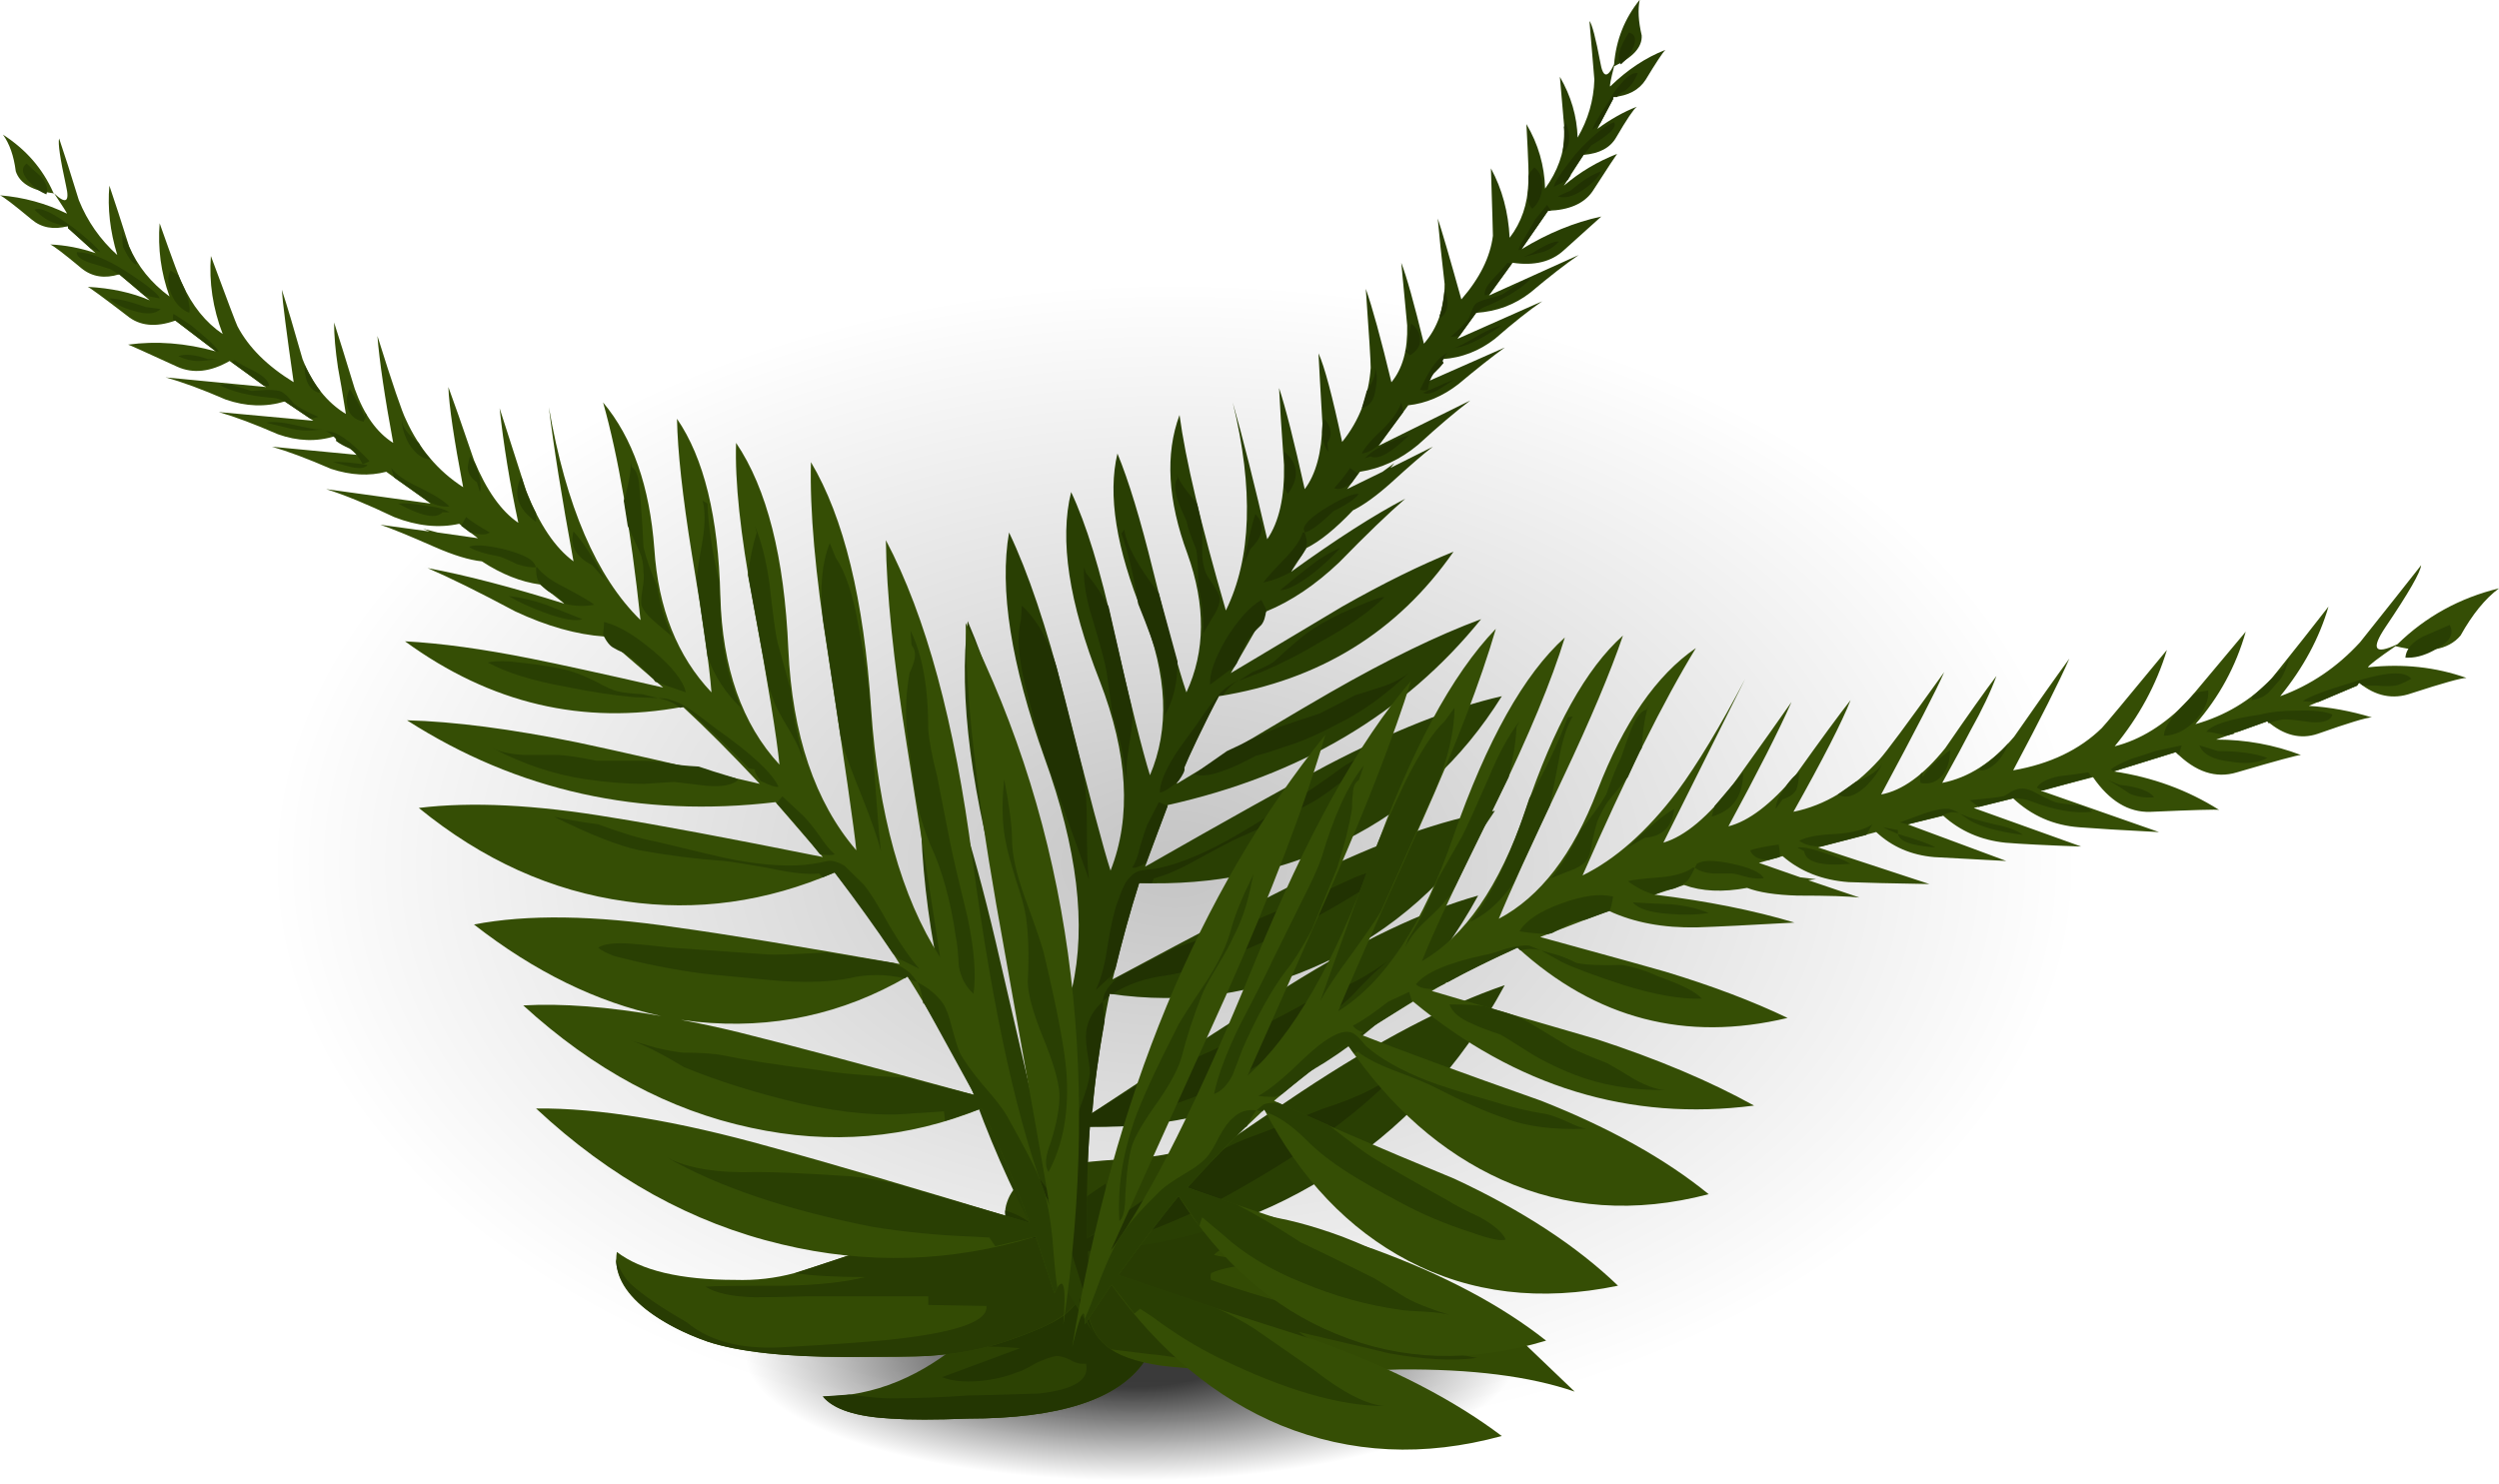 <?xml version="1.0" encoding="UTF-8"?><svg xmlns="http://www.w3.org/2000/svg" xmlns:xlink="http://www.w3.org/1999/xlink" height="75.3" preserveAspectRatio="xMidYMid meet" version="1.0" viewBox="-0.0 -0.0 126.8 75.3" width="126.8" zoomAndPan="magnify"><radialGradient cx="59.6" cy="43.875" gradientTransform="matrix(1 0 0 -.644 0 72.126)" gradientUnits="userSpaceOnUse" id="a" r="45.901" xlink:actuate="onLoad" xlink:show="other" xlink:type="simple" xmlns:xlink="http://www.w3.org/1999/xlink"><stop offset="0" stop-opacity=".231"/><stop offset="1" stop-opacity="0"/></radialGradient><path clip-rule="evenodd" d="m105.35 43.9c0 9.3-4.767 16.699-14.3 22.199-8.567 4.967-19.05 7.451-31.45 7.451s-22.883-2.483-31.45-7.45c-9.533-5.5-14.3-12.9-14.3-22.2 0-9.367 4.767-16.784 14.3-22.25 8.567-4.967 19.05-7.45 31.45-7.45s22.883 2.483 31.45 7.45c9.53 5.467 14.3 12.883 14.3 22.25z" fill="url(#a)" fill-rule="evenodd"/><radialGradient cx="706.12" cy="828.35" gradientTransform="matrix(1 0 0 -.324 -648.7 337.18)" gradientUnits="userSpaceOnUse" id="b" r="19.602" xlink:actuate="onLoad" xlink:show="other" xlink:type="simple" xmlns:xlink="http://www.w3.org/1999/xlink"><stop offset=".251" stop-opacity=".765"/><stop offset="1" stop-opacity="0"/></radialGradient><path clip-rule="evenodd" d="m77.05 68.921c0 1.761-1.917 3.26-5.75 4.498-3.833 1.239-8.467 1.857-13.9 1.857s-10.05-0.618-13.85-1.857c-3.833-1.238-5.75-2.737-5.75-4.498 0-1.76 1.917-3.259 5.75-4.497 3.8-1.238 8.417-1.858 13.85-1.858 5.434 0 10.067 0.62 13.9 1.858s5.75 2.737 5.75 4.497z" fill="url(#b)" fill-rule="evenodd"/><g id="change1_1"><path clip-rule="evenodd" d="m58.8 62.321c-0.434 0.294-0.667 0.636-0.7 1.027-0.033 0.293 0.084 0.7 0.351 1.223 0.3 0.586 0.466 0.993 0.5 1.222 0.166 1.173-0.134 2.281-0.9 3.324-1.333 1.923-4.316 2.884-8.95 2.884-1.633 0.065-2.934 0.065-3.899 0-1.767-0.097-2.917-0.473-3.45-1.124 2.6 0 5.05-1.011 7.35-3.031 0.367-0.293 0.884-0.88 1.55-1.76 0.567-0.749 1.134-1.287 1.7-1.613 0.967-0.554 2.05-0.88 3.25-0.978l-3-0.294c-1.333-0.521-1.833-1.254-1.5-2.199 0.3-0.881 1.084-1.467 2.351-1.76 0.6-0.164 1.899-0.31 3.899-0.44 1.601-0.098 2.851-0.375 3.75-0.831 0.101 0.521 0.033 1.124-0.2 1.809-0.199 0.62-0.483 1.157-0.85 1.614-0.169 0.227-0.585 0.537-1.252 0.927z" fill="#2C4203" fill-rule="evenodd"/></g><g id="change2_1"><path clip-rule="evenodd" d="m56.1 60.072c0.066 0.424 0.017 1.061-0.149 1.907-0.167 0.88-0.217 1.548-0.15 2.004 0.134 0.782 0.533 1.287 1.2 1.516 0.399 0.163 1.05 0.277 1.95 0.343 0.1 1.238-0.2 2.33-0.9 3.275-1.333 1.923-4.316 2.884-8.95 2.884-1.633 0.065-2.934 0.065-3.899 0-1.767-0.097-2.917-0.473-3.45-1.124l1.35-0.098c0.934 0.131 1.601 0.195 2 0.195 1.334 0 2.667-0.049 4-0.146 0.4 0 1.601-0.033 3.601-0.098 1.8-0.195 2.6-0.701 2.399-1.516-0.267 0.033-0.533-0.033-0.8-0.195-0.267-0.131-0.5-0.196-0.7-0.196-0.233 0.033-0.566 0.147-1 0.342-0.5 0.295-0.833 0.457-1 0.489-0.566 0.229-1.2 0.375-1.899 0.44-0.801 0.064-1.434 0-1.9-0.196 0.866-0.325 2.184-0.814 3.95-1.466-0.967-0.098-2.05-0.114-3.25-0.049l0.6-0.538c0.367-0.293 0.884-0.88 1.55-1.76 0.567-0.749 1.134-1.287 1.7-1.613 0.967-0.554 2.05-0.88 3.25-0.978l-3-0.294c-1.066-0.391-1.6-0.978-1.6-1.76 0.633 0.163 1.3 0.57 2 1.223 0.166-0.099 0.316-0.229 0.45-0.392 0.166-0.229 0.316-0.406 0.449-0.537 0.464-0.456 1.198-1.009 2.198-1.662z" fill="#233602" fill-rule="evenodd"/></g><g id="change3_1"><path clip-rule="evenodd" d="m56.7 62.175c0.533-0.358 0.983-0.57 1.35-0.636 0.7-0.13 1.684-0.162 2.95-0.098 0.133 0 1.116 0.082 2.95 0.245 1.166 0.13 2.55 0.488 4.149 1.075 0.767 0.293 2.084 0.864 3.95 1.711 1.4 0.619 2.816 1.531 4.25 2.737 0.366 0.326 1.566 1.467 3.6 3.422-2.267-0.781-5.233-1.156-8.899-1.124-4.101 0.13-7.134 0.146-9.101 0.049-1.5-0.097-2.5-0.179-3-0.244-1.3-0.195-2.233-0.537-2.8-1.026-0.533-0.456-0.85-1.093-0.95-1.907-0.025-0.129-0.043-0.601-0.05-1.418-0.095 0.723-0.494 1.341-1.2 1.858-0.566 0.391-1.533 0.814-2.899 1.271-1.167 0.391-2.483 0.636-3.95 0.732-0.634 0.033-2 0.049-4.1 0.049-3.134 0-5.483-0.261-7.051-0.781-1.267-0.457-2.3-0.994-3.1-1.614-1.167-0.912-1.667-1.89-1.5-2.934 1.233 0.945 3.233 1.418 6 1.418 1.033 0.033 2.033-0.081 3-0.342 0.333-0.098 1.283-0.407 2.85-0.929 2.733-0.913 5.767-1.206 9.101-0.88 0.434 0.065 0.967 0.163 1.6 0.294 0.533 0.097 1.033 0.049 1.5-0.147 0.266-0.097 0.716-0.357 1.35-0.781z" fill="#334B04" fill-rule="evenodd"/></g><g id="change4_1"><path clip-rule="evenodd" d="m55.35 62.957c0.267-0.098 0.717-0.358 1.351-0.782 0.533-0.358 0.983-0.57 1.35-0.636 0.7-0.13 1.684-0.162 2.95-0.098 0.133 0 1.116 0.082 2.95 0.245l0.699 0.097c0.034 0.359-0.399 0.701-1.3 1.027-1.033 0.391-1.616 0.685-1.75 0.88 0.2 0.065 0.517 0.113 0.95 0.147 0.366 0.064 0.667 0.178 0.9 0.342-0.934 0.097-1.601 0.244-2 0.439-0.034 0.13-0.034 0.245 0 0.342 1.533 0.555 3.583 1.157 6.149 1.81 0.467 0.13 1.684 0.521 3.65 1.173 1.533 0.489 2.767 0.815 3.7 0.978-1.233 0.163-2.733 0.082-4.5-0.244-0.101-0.032-1.617-0.391-4.551-1.075 0.434 0.325 1.051 0.668 1.851 1.026 1.066 0.456 1.733 0.75 2 0.88l-6.4 0.098c-2.467-0.521-4.133-0.814-5-0.879l-2-0.245-0.25-0.195c-0.733-0.62-1.066-1.695-1-3.227-0.133 0.782-0.649 1.434-1.55 1.956-0.467 0.293-1.316 0.65-2.55 1.075-1.167 0.391-2.483 0.636-3.95 0.732-0.634 0.033-2 0.049-4.1 0.049-3.134 0-5.483-0.261-7.051-0.781-1.133-0.392-2.116-0.897-2.949-1.516-1.101-0.848-1.667-1.744-1.7-2.689 0.2 0.587 0.467 1.027 0.8 1.32 0.566 0.521 1.5 1.157 2.8 1.906 1.134 0.945 2.717 1.369 4.75 1.271 2.967-0.163 4.967-0.31 6-0.44 3.066-0.358 4.55-0.912 4.45-1.661l-2.95-0.05v-0.439h-6.149c-1.134 0.032-2.017 0.049-2.65 0.049-1.167-0.032-2-0.212-2.5-0.538 0.267-0.033 1.616-0.049 4.05-0.049 1.667-0.033 3.017-0.179 4.05-0.439-1.5 0-2.683-0.066-3.55-0.196l2.8-0.929c2.733-0.913 5.767-1.206 9.101-0.88 0.434 0.065 0.967 0.163 1.6 0.294 0.532 0.096 1.032 0.048 1.499-0.148z" fill="#283C03" fill-rule="evenodd"/></g><g id="change5_1"><path clip-rule="evenodd" d="m79.149 3.9c0.567 0.978 0.867 2.005 0.9 3.081 0.533-0.913 0.816-1.891 0.85-2.934-0.1-1.238-0.183-2.232-0.25-2.982 0.134 0.163 0.317 0.863 0.551 2.102 0.133 0.783 0.366 0.815 0.699 0.099 0.101-1.239 0.535-2.331 1.301-3.277-0.101 0.489-0.067 1.093 0.1 1.81 0.033 0.586-0.434 1.108-1.4 1.564-0.166 0.652-0.233 0.994-0.199 1.026 0.866-0.847 1.8-1.466 2.8-1.857-0.134 0.13-0.467 0.635-1 1.515-0.334 0.521-0.884 0.814-1.65 0.88v0.098l-0.8 1.515c0.667-0.489 1.333-0.863 2-1.124-0.167 0.13-0.517 0.651-1.05 1.564-0.3 0.521-0.851 0.814-1.65 0.88l-1 1.564c0.8-0.685 1.7-1.222 2.7-1.614-0.034 0.035-0.451 0.67-1.251 1.908-0.434 0.62-1.184 0.945-2.25 0.978l-1.35 1.955c1.333-0.814 2.683-1.368 4.05-1.662-0.033 0.033-0.667 0.604-1.9 1.711-0.633 0.587-1.5 0.799-2.6 0.636l-1.2 1.662 4.55-2.054c-0.666 0.457-1.483 1.092-2.45 1.907-0.8 0.62-1.716 0.961-2.75 1.026l-0.949 1.321 4.3-1.907c-0.667 0.457-1.467 1.092-2.4 1.907-0.8 0.619-1.684 0.961-2.649 1.026l-0.95 1.222 4.1-1.809c-0.633 0.456-1.416 1.075-2.35 1.857-0.8 0.62-1.65 0.978-2.55 1.076l-1.5 2.053 4.649-2.297c-0.733 0.554-1.616 1.303-2.649 2.249-0.9 0.75-1.884 1.206-2.95 1.368l-0.65 0.88 1.8-0.88 0.601-0.439-0.2 0.244 2.15-1.076c-0.434 0.327-1.15 0.945-2.15 1.858-0.733 0.651-1.366 1.107-1.9 1.368-0.899 0.945-1.683 1.581-2.35 1.907l-0.8 1.222c2.3-1.662 4.233-2.901 5.8-3.715-0.866 0.75-1.983 1.825-3.35 3.227-1.2 1.141-2.434 1.972-3.7 2.493l-1.8 3.129c3.433-2.053 5.316-3.178 5.649-3.374 2.066-1.172 3.95-2.102 5.65-2.786-2.834 4.074-6.8 6.519-11.9 7.333-0.666 1.206-1.383 2.689-2.149 4.449 3.5-2.118 6.1-3.667 7.8-4.645 2.899-1.662 5.45-2.9 7.649-3.715-3.866 4.791-9.166 7.936-15.899 9.436l-1.15 3.128c4.167-2.379 7.233-4.09 9.2-5.133 3.366-1.76 6.333-2.934 8.9-3.52-2.034 3.259-4.7 5.704-8 7.333-3.134 1.563-6.601 2.281-10.4 2.151-0.467 1.467-0.917 3.096-1.35 4.889 4.5-2.412 7.8-4.14 9.899-5.182 3.634-1.794 6.8-2.918 9.5-3.374-2.3 3.552-5.2 6.127-8.7 7.724-3.433 1.598-7.05 2.119-10.85 1.565-0.4 1.955-0.7 3.976-0.9 6.062 4.534-2.999 7.851-5.149 9.95-6.453 3.634-2.281 6.851-3.813 9.65-4.596-2.101 3.846-4.9 6.796-8.4 8.85-3.467 2.021-7.233 2.981-11.3 2.884-0.134 1.825-0.184 3.716-0.15 5.671 4.931-3.42 8.548-5.898 10.848-7.429 3.934-2.607 7.383-4.417 10.35-5.427-2.233 4.14-5.25 7.382-9.05 9.729-3.6 2.249-7.634 3.504-12.1 3.765l0.1 2.737c-0.767-0.717-0.7-0.229 0.2 1.467-6.733-10.396-9.601-20.858-8.601-31.386 1.367 3.03 2.65 7.186 3.851 12.466 2 8.637 3.066 13.184 3.2 13.641 0-3.814-0.967-9.127-2.9-15.938-1.767-6.127-2.417-11.114-1.95-14.96 0.967 2.25 1.934 5.248 2.9 8.996 1.566 6.29 2.366 9.501 2.399 9.632 0.733-3.194 0.267-7.089-1.399-11.685-1.7-4.759-2.3-8.572-1.8-11.44 0.966 2.021 1.899 4.791 2.8 8.311 1.233 4.889 2.017 7.838 2.35 8.849 1.066-2.705 0.884-5.916-0.55-9.631-1.566-3.976-2.05-7.171-1.45-9.582 0.767 1.629 1.483 3.96 2.15 6.991 0.866 3.749 1.483 6.209 1.85 7.381 1-2.346 0.884-5.067-0.35-8.164-1.367-3.357-1.8-6.079-1.3-8.164 0.566 1.369 1.166 3.34 1.8 5.916 0.733 2.966 1.3 5.035 1.7 6.208 0.966-2.085 0.983-4.432 0.05-7.04-1-2.705-1.134-5.051-0.4-7.039 0.3 2.249 1.084 5.556 2.351 9.923 1.3-2.64 1.416-6.16 0.35-10.56 0.5 1.76 1.083 4.074 1.75 6.942 0.6-0.879 0.884-2.134 0.85-3.764-0.133-1.858-0.216-3.162-0.25-3.911 0.334 1.01 0.767 2.722 1.301 5.133 0.566-0.75 0.866-1.858 0.899-3.325-0.1-1.695-0.166-2.884-0.2-3.568 0.301 0.651 0.7 2.151 1.2 4.498 0.867-1.075 1.351-2.33 1.45-3.764 0-0.327-0.083-1.662-0.25-4.009 0.333 0.945 0.767 2.526 1.3 4.743 0.566-0.685 0.834-1.646 0.8-2.885-0.133-1.434-0.233-2.493-0.3-3.177 0.267 0.685 0.65 2.053 1.15 4.106 0.7-0.815 1.05-1.826 1.05-3.032-0.167-1.433-0.283-2.542-0.35-3.324 0.199 0.586 0.6 1.956 1.199 4.107 0.934-1.076 1.467-2.151 1.601-3.228 0-0.162-0.033-1.303-0.101-3.422 0.567 1.043 0.884 2.216 0.95 3.521 0.601-0.782 0.917-1.711 0.95-2.787 0.033-0.163 0-1.156-0.1-2.982 0.6 1.01 0.916 2.103 0.949 3.276 0.634-0.88 0.967-1.81 1-2.787-0.099-1.175-0.182-2.136-0.25-2.886z" fill="#293F03" fill-rule="evenodd"/></g><g clip-rule="evenodd" fill="#213202" fill-rule="evenodd" id="change6_1"><path d="m67 45.309c0.333-0.131 0.916-0.392 1.75-0.781 0.733-0.295 1.283-0.408 1.649-0.343-0.066 0.195-0.566 0.57-1.5 1.124-1.533 0.945-2.8 1.629-3.8 2.053-1.3 0.588-2.283 1.011-2.95 1.271-1.133 0.456-2.133 0.749-3 0.88-1.033 0.131-1.933 0.44-2.699 0.93h-0.15v0.097l-0.35 0.294c0.033-0.229 0.083-0.391 0.149-0.489 0.066-0.162 0.267-0.407 0.601-0.733l2.949-1.516c0.667-0.228 1.65-0.537 2.95-0.929l4.401-1.858z" fill="inherit"/><path d="m62.3 52.936c1.866-0.913 3.25-1.63 4.15-2.151 0.3-0.162 0.933-0.424 1.899-0.782 0.512-0.206 1.203-0.613 2.075-1.223-0.464 0.358-1.089 0.961-1.875 1.809-1.267 1.174-2.866 2.348-4.8 3.521-1.8 1.075-3.517 1.809-5.15 2.2l-1.45 0.44 0.101 0.391-1.95 0.049c-0.134 1.825-0.184 3.716-0.15 5.671l0.25-0.146 5.4-3.716c1.134-0.619 1.917-1.01 2.35-1.173 0.9-0.326 2.233-0.848 4-1.564 1.867-0.587 3.184-1.271 3.95-2.054-1.8 2.021-4.616 4.106-8.45 6.258-1.133 0.651-2.616 1.336-4.449 2.053l-0.851 0.294-0.1 0.488-2.05 0.196 0.1 2.737-0.2-0.195c-0.066-0.326-0.283-1.06-0.649-2.199-0.301-0.881-0.483-1.614-0.551-2.2v-0.881c0-0.488 0.117-1.418 0.351-2.786 0.066-0.358 0.25-0.945 0.55-1.761 0.3-0.781 0.467-1.368 0.5-1.76 0-0.195-0.05-0.586-0.15-1.173-0.066-0.489-0.066-0.863 0-1.124 0.101-0.489 0.367-0.93 0.801-1.32 0 0.098 0.033 0.424 0.1 0.978-0.333 1.858-0.533 3.324-0.6 4.399l-0.051 0.294 2.9-1.809 0.05-0.049c1.798-0.719 3.116-1.289 3.949-1.712z" fill="inherit"/><path d="m65.649 40.616c0.567-0.327 1.384-0.881 2.45-1.663 0.233-0.163 0.55-0.343 0.95-0.537 0.434-0.229 0.75-0.408 0.95-0.539-1.267 1.304-2.4 2.25-3.4 2.835-1.066 0.587-2.316 1.19-3.75 1.809-0.3 0.131-1.017 0.505-2.149 1.125-0.867 0.489-1.584 0.798-2.15 0.929l-0.1 0.245h-0.65c-0.434 1.368-0.833 2.818-1.2 4.351l-0.45 0.782 0.2-0.392-0.75 0.685c0.267-0.554 0.467-1.303 0.601-2.248 0.166-1.043 0.333-1.776 0.5-2.2 0.199-0.587 0.366-0.962 0.5-1.125 0.233-0.293 0.466-0.456 0.699-0.488 0.134-0.033 0.384-0.065 0.75-0.098 1.034-0.196 2.233-0.669 3.601-1.418 0.599-0.326 1.732-1.011 3.398-2.053z" fill="inherit"/><path d="m57.45 44.038c0.166-0.261 0.3-0.62 0.399-1.076 0.167-0.554 0.283-0.913 0.351-1.075l0.6-1.174 0.45 0.196-1.101 2.885c-0.333 0.194-0.566 0.276-0.699 0.244z" fill="inherit"/><path d="m70.3 34.798c0.536-0.204 0.952-0.44 1.25-0.709-1.266 1.205-2.499 2.093-3.7 2.665-1.033 0.554-1.95 0.945-2.75 1.174-0.333 0.129-0.8 0.277-1.399 0.439-0.601 0.326-1.084 0.555-1.45 0.685-0.733 0.293-1.283 0.375-1.65 0.244l0.15-0.097c0.1-0.099 0.6-0.457 1.5-1.076 0.566-0.261 0.967-0.456 1.2-0.586l1.449-0.636c0.467-0.162 1.15-0.39 2.051-0.684 0.399-0.196 1-0.505 1.8-0.929 0.332-0.1 0.849-0.262 1.549-0.49z" fill="inherit"/><path d="m66.35 32.109c0.4-0.293 0.967-0.62 1.7-0.978 1.233-0.554 1.967-0.832 2.2-0.832-0.767 0.75-1.834 1.5-3.2 2.25-0.967 0.586-1.983 1.108-3.05 1.564l-1.15 0.44 0.7-0.44c0.5-0.196 0.866-0.375 1.1-0.538 0.733-0.684 1.3-1.173 1.7-1.466z" fill="inherit"/><path d="m60.7 36.802c0.733-1.108 1.267-1.76 1.6-1.956l0.55-0.342c-0.333 0.228-0.6 0.489-0.8 0.782h-0.2c-0.934 1.857-1.517 3.079-1.75 3.666v0.049c0.033 0.098-0.066 0.31-0.3 0.636-0.467 0.391-0.783 0.587-0.95 0.587 0-0.424 0.217-0.994 0.65-1.711 0.1-0.196 0.5-0.765 1.2-1.711z" fill="inherit"/><path d="m62.2 32.451c0.6-0.978 1.199-1.646 1.8-2.004l0.25 0.489c-0.033 0.358-0.117 0.62-0.25 0.782-0.066 0.065-0.184 0.18-0.351 0.343l-0.399 0.489-0.5 1.124-0.101 0.147-1.25 0.929c-0.033-0.555 0.234-1.321 0.801-2.299z" fill="inherit"/><path d="m68 27.807c-0.334 0.392-0.783 0.815-1.351 1.271-0.767 0.587-1.333 0.88-1.699 0.88 0.666-0.554 1.149-0.945 1.449-1.173 0.535-0.425 1.068-0.75 1.601-0.978z" fill="inherit"/><path d="m64.1 29.566c0.134-0.195 0.5-0.603 1.101-1.222 0.5-0.521 0.8-0.961 0.899-1.319h0.1c0.1 0.325 0.133 0.521 0.1 0.586-0.066 0.327-0.25 0.636-0.55 0.929l-0.25 0.489c-0.467 0.261-0.934 0.44-1.4 0.537z" fill="inherit"/><path d="m66.149 26.829c0.067-0.293 0.483-0.668 1.25-1.124 0.767-0.457 1.284-0.668 1.551-0.636-0.2 0.261-0.634 0.554-1.301 0.88-0.666 0.651-1.149 1.01-1.449 1.075l-0.051-0.195z" fill="inherit"/><path d="m69.25 23.261c0.434-0.457 1.184-0.848 2.25-1.173-0.934 0.913-1.584 1.271-1.95 1.075l-0.3 0.098z" fill="inherit"/><path d="m67.7 24.776c0.399-0.456 0.666-0.798 0.8-1.026l0.399 0.293-0.3 0.44c-0.366 0.293-0.665 0.391-0.899 0.293z" fill="inherit"/><path d="m70 22.527c-0.3 0.293-0.601 0.456-0.9 0.489 0.134-0.294 0.5-0.717 1.101-1.271 0.5-0.521 0.8-0.961 0.899-1.32l0.101 0.489-1.201 1.613z" fill="inherit"/><path d="m73.8 19.251c-0.1 0.065-0.35 0.228-0.75 0.489-0.366 0.228-0.65 0.293-0.85 0.196 0.966-0.424 1.5-0.652 1.6-0.685z" fill="inherit"/><path d="m72.05 19.789c0.434-0.944 0.833-1.532 1.2-1.76l0.2-0.146c-0.087 0.096-0.17 0.243-0.25 0.439l0.05 0.099c-0.101 0.13-0.267 0.309-0.5 0.538-0.167 0.228-0.267 0.505-0.3 0.831-0.067 0.032-0.2 0.032-0.4-1e-3z" fill="inherit"/><path d="m73.649 17.688l0.2-0.049c0.2-0.066 0.601-0.278 1.2-0.636 0.467-0.261 0.85-0.424 1.15-0.489-0.867 0.586-1.551 0.945-2.051 1.075l-0.499 0.099z" fill="inherit"/><path d="m75.55 15.145c0.4-0.097 0.65-0.178 0.75-0.244l0.65-0.439c0.267-0.196 0.5-0.294 0.699-0.294-0.433 0.457-1.133 0.896-2.1 1.32-0.3 0.098-0.5 0.229-0.6 0.391h-0.051l-0.85 1.173-0.448 0.048c0.467-0.391 0.783-0.717 0.95-0.978 0.1-0.326 0.2-0.554 0.3-0.684 0.1-0.098 0.334-0.195 0.7-0.293z" fill="inherit"/><path d="m76.7 13.385l-1.1 1.515-0.25 0.098c-0.066-0.196 0.066-0.473 0.4-0.832 0.399-0.423 0.649-0.7 0.75-0.831l0.2 0.05z" fill="inherit"/><path d="m77.3 13.043l0.45-0.196c0.666-0.424 1.116-0.62 1.35-0.586-0.233 0.26-0.517 0.439-0.85 0.538-0.367 0.097-0.684 0.179-0.95 0.244z" fill="inherit"/><path d="m77.05 12.7c0.033-0.162 0.167-0.423 0.4-0.782 0.233-0.391 0.383-0.651 0.449-0.782l0.601-0.733 0.2 0.293h-0.15l-1.35 1.955-0.15 0.049z" fill="inherit"/><path d="m79.05 9.963l0.65-0.293c0.566-0.489 1.083-0.814 1.55-0.978-0.134 0.293-0.434 0.603-0.9 0.929-0.534 0.358-0.967 0.473-1.3 0.342z" fill="inherit"/><path d="m79.75 8.741l-0.101 0.098 0.051 0.049-0.15 0.244-0.7 0.342c-0.033-0.13 0.334-0.685 1.101-1.663 0.8-0.879 1.449-1.417 1.949-1.613 0.1 0.163-0.017 0.375-0.35 0.636-0.2 0.163-0.467 0.343-0.8 0.538l-0.351 0.439-0.05 0.05-0.599 0.88z" fill="inherit"/><path d="m81.649 5.123c0.134-0.293 0.334-0.586 0.601-0.879 0.333-0.392 0.616-0.571 0.85-0.538-0.166 0.423-0.399 0.733-0.7 0.928-0.133 0.033-0.25 0.131-0.35 0.294h-0.2v0.098l-0.65 1.222-0.4 0.342c0.033-0.195 0.316-0.684 0.849-1.467z" fill="inherit"/><path d="m82.649 1.652c0.301 0.065 0.384 0.293 0.25 0.685-0.133 0.358-0.316 0.636-0.55 0.831l-0.1 0.099c-0.232-0.295-0.1-0.833 0.4-1.615z" fill="inherit"/><path d="m48 43.598l0.3 0.489c0.366 0.685 0.65 1.434 0.85 2.248 0.067 0.261 0.134 0.831 0.2 1.712 0.066 0.749 0.15 1.319 0.25 1.711 0.134 0.488 0.5 1.434 1.101 2.836 0.267 0.521 0.399 1.368 0.399 2.541-0.033 1.304 0.05 2.2 0.25 2.689 0.134 0.392 0.584 1.042 1.351 1.955 0.466 0.554 0.683 0.962 0.649 1.223-1.233-0.945-2.166-2.298-2.8-4.059-0.366-1.075-0.733-2.802-1.1-5.182-0.034-0.162-0.084-1.107-0.15-2.835-0.033-1.108-0.2-1.989-0.5-2.64-0.267-0.619-0.533-1.515-0.8-2.688z" fill="inherit"/><path d="m51.7 39.883l0.85 2.981c0.167 0.848 0.233 1.613 0.2 2.298-0.066 1.076 0.116 2.526 0.55 4.351 0.066 0.261 0.2 0.685 0.4 1.271 0.1 0.554 0.033 1.042-0.2 1.467-0.434-0.782-0.8-1.891-1.101-3.324-0.267-1.63-0.483-2.819-0.649-3.569-0.3-1.303-0.5-2.297-0.601-2.981-0.233-1.142-0.399-1.842-0.5-2.103-0.767-1.924-1.1-3.422-1-4.498l0.25 0.635c-0.1 0.196-0.066 0.408 0.101 0.636 0.1 0.131 0.267 0.293 0.5 0.489 0.3 0.488 0.7 1.271 1.2 2.347z" fill="inherit"/><path d="m51.8 31.473l0.05-0.733c0.767 0.717 1.351 1.743 1.75 3.08l1.351 5.329 0.049 0.342c0.1 0.554 0.149 1.418 0.149 2.591 0 1.141 0.034 1.988 0.101 2.542-1.033-2.868-1.8-5.002-2.3-6.404-0.134-0.391-0.45-1.564-0.95-3.52-0.334-1.401-0.4-2.477-0.2-3.227z" fill="inherit"/><path d="m55.45 31.473c-0.334-1.042-0.483-1.939-0.45-2.688l0.1 0.293c0.434 0.522 0.816 1.092 1.15 1.711l1.149 5.036c0.067 0.325 0.084 0.603 0.051 0.831 0 0.131-0.067 0.62-0.2 1.467-0.101 0.619-0.117 1.108-0.05 1.467l-0.1-0.392c-0.066-0.782-0.283-1.76-0.649-2.934l-0.301-2.151c-0.067-0.424-0.3-1.303-0.7-2.64z" fill="inherit"/><path d="m57.75 30.643c-0.233-1.467-0.517-2.656-0.851-3.569l0.15-0.195c0.1 0.783 0.684 1.858 1.75 3.227l0.95 3.471c0 1.075-0.217 1.988-0.65 2.738 0.066-0.945-0.05-1.923-0.35-2.934-0.166-0.587-0.499-1.5-0.999-2.738z" fill="inherit"/><path d="m59.75 25.362c-0.167-0.521-0.167-0.879 0-1.075l-0.05-0.244c0.1 0.325 0.433 0.814 1 1.466l0.05 0.098 0.25 1.124v1.32c0 0.327 0.05 0.636 0.149 0.929 0.034 0.13 0.167 0.358 0.4 0.685 0.2 0.293 0.316 0.521 0.35 0.685 0 0.293-0.133 0.635-0.399 1.026l-0.45 0.782c0.033-0.814-0.05-1.613-0.25-2.396 0-0.847-0.033-1.467-0.1-1.857-0.267-0.652-0.434-1.141-0.5-1.467-0.2-0.423-0.35-0.783-0.45-1.076z" fill="inherit"/><path d="m63.1 28.638c0.267-1.369 0.467-2.216 0.601-2.542 0.5 0.521 0.416 1.108-0.25 1.76l-0.351 0.782z" fill="inherit"/><path d="m65.149 22.918c0.733 0.587 0.801 1.304 0.2 2.151l-0.2-0.342c0.068-0.587 0.068-1.189 0-1.809z" fill="inherit"/><path d="m67.399 22.918c-0.133-0.13-0.233-0.375-0.3-0.733-0.033-0.358 0-0.668 0.101-0.929 0.366 0.424 0.416 0.832 0.149 1.223l0.05 0.439z" fill="inherit"/><path d="m69.35 19.839c0.388-0.568 0.513-0.985 0.375-1.247 0.147 0.26 0.172 0.644 0.075 1.148-0.066 0.554-0.3 0.88-0.7 0.978l0.25-0.879z" fill="inherit"/><path d="m71.6 16.417c0.3 0.228 0.45 0.489 0.45 0.782 0.033 0.325-0.134 0.602-0.5 0.831l-0.25-0.196 0.05-0.097 0.101 0.097c-0.035-0.326 0.016-0.799 0.149-1.417z" fill="inherit"/><path d="m73.3 14.706c0.1 0.228 0.15 0.473 0.15 0.733-0.034 0.325-0.15 0.554-0.351 0.684l-0.05-0.098c0.1-0.293 0.184-0.733 0.251-1.319z" fill="inherit"/><path d="m77.6 8.789l0.25-0.293c0.3 0.228 0.434 0.571 0.4 1.026-0.033 0.457-0.2 0.815-0.5 1.076-0.2-0.196-0.267-0.538-0.2-1.026v-0.635l0.05-0.148z" fill="inherit"/><path d="m79.6 6.736c0.066 0.424-0.017 0.75-0.25 0.978l-0.05-0.097c0.066-0.522 0.083-0.913 0.05-1.173l0.101-0.196-0.101-0.293v-0.049c0.167 0.489 0.25 0.765 0.25 0.83z" fill="inherit"/></g><g id="change7_1"><path clip-rule="evenodd" d="m0.149 6.834c1.167 0.749 2.017 1.727 2.551 2.933l0.05 0.05c-1.101-0.131-1.75-0.505-1.95-1.125-0.1-0.782-0.317-1.402-0.651-1.858zm11.5 11.488c-0.965 0.555-1.849 0.653-2.649 0.294-1.634-0.75-2.467-1.125-2.5-1.125 1.434-0.196 2.916-0.081 4.45 0.342l-2.051-1.563c-1 0.358-1.816 0.277-2.449-0.245-1.233-0.945-1.9-1.434-2-1.466 1.199 0.065 2.25 0.293 3.149 0.685l-1.55-1.321c-0.733 0.229-1.366 0.131-1.9-0.293-0.899-0.75-1.433-1.157-1.6-1.222 0.767 0.032 1.533 0.179 2.3 0.44l-1.399-1.271v-0.099c-0.733 0.196-1.35 0.082-1.85-0.342-0.9-0.749-1.434-1.157-1.6-1.222 1.2 0.097 2.333 0.408 3.399 0.929 0-0.033-0.216-0.375-0.649-1.026 0.595 0.563 0.794 0.432 0.6-0.392-0.3-1.369-0.416-2.167-0.35-2.396 0.267 0.782 0.6 1.826 1 3.129 0.434 1.075 1.083 2.004 1.95 2.786-0.367-1.206-0.5-2.378-0.4-3.52 0.267 0.782 0.6 1.809 1 3.08 0.434 1.01 1.116 1.857 2.05 2.542-0.434-1.206-0.6-2.444-0.5-3.715 0.667 1.891 1.05 2.917 1.15 3.079 0.5 1.109 1.184 1.956 2.05 2.543-0.5-1.304-0.7-2.624-0.6-3.96 0.833 2.249 1.283 3.438 1.35 3.568 0.566 1.076 1.517 2.021 2.85 2.836-0.366-2.542-0.566-4.107-0.6-4.693 0.267 0.814 0.616 1.988 1.05 3.52 0.5 1.271 1.233 2.2 2.2 2.786-0.167-1.043-0.3-1.825-0.4-2.346-0.133-0.88-0.199-1.646-0.199-2.298 0.233 0.717 0.583 1.842 1.05 3.374 0.467 1.304 1.116 2.216 1.95 2.738-0.434-2.346-0.7-4.156-0.801-5.427 0.767 2.444 1.25 3.862 1.45 4.254 0.667 1.467 1.634 2.607 2.9 3.422-0.467-2.444-0.717-4.139-0.75-5.084 0.267 0.717 0.7 1.956 1.3 3.715 0.634 1.531 1.384 2.591 2.25 3.177-0.434-2.02-0.75-3.959-0.95-5.817 0.267 0.815 0.717 2.216 1.351 4.204 0.666 1.695 1.466 2.884 2.399 3.569-0.6-3.259-1.017-5.866-1.25-7.822 0.867 5.02 2.417 8.62 4.65 10.804-0.5-4.66-1.134-8.343-1.9-11.048 1.5 1.792 2.367 4.269 2.601 7.431 0.199 3.032 1.166 5.46 2.899 7.284-0.1-1.335-0.434-3.683-1-7.04-0.467-2.9-0.717-5.182-0.75-6.845 1.367 1.989 2.101 4.987 2.2 8.996 0.1 3.65 1.1 6.502 3 8.556-0.134-1.369-0.583-4.139-1.35-8.311-0.634-3.39-0.917-6.063-0.851-8.018 1.566 2.314 2.45 5.801 2.65 10.462 0.2 4.367 1.35 7.773 3.45 10.217-0.101-1.042-0.584-4.399-1.45-10.07-0.634-3.976-0.917-7.187-0.851-9.631 1.667 2.803 2.684 6.975 3.051 12.516 0.366 5.344 1.533 9.549 3.5 12.612-0.034-0.293-0.601-3.911-1.7-10.853-0.667-4.204-1.017-7.643-1.05-10.315 2.033 3.845 3.5 9.255 4.399 16.23 1.033 7.757 2.334 13.607 3.9 17.551-0.033-0.359-0.934-5.46-2.7-15.302-1.031-5.899-1.548-10.657-1.548-14.274 5.267 10.461 6.916 22.341 4.95 35.639 0.166-2.087 0.017-2.624-0.45-1.614l-0.95-2.884c-4.267 1.304-8.566 1.434-12.9 0.392-4.533-1.076-8.683-3.374-12.449-6.894 3.166-0.033 7.133 0.619 11.899 1.956 2.767 0.749 7.15 2.036 13.15 3.861-0.834-2.249-1.65-4.188-2.45-5.817-3.767 1.531-7.667 1.857-11.7 0.978-4.133-0.88-7.983-2.949-11.55-6.209 1.985-0.111 4.319 0.067 7 0.538-3.259-0.696-6.425-2.244-9.5-4.645 2.7-0.521 6.116-0.473 10.25 0.146 2.4 0.326 6.184 0.945 11.35 1.858-0.933-1.5-2.033-3.048-3.3-4.645-3.467 1.499-7 1.988-10.6 1.467-3.767-0.522-7.267-2.103-10.5-4.742 2.666-0.326 5.934-0.163 9.8 0.488 2.267 0.359 5.833 1.026 10.7 2.004l-2.4-2.786c-6.866 0.814-13.1-0.569-18.7-4.155 2.4 0.065 5.284 0.44 8.65 1.125 2 0.423 5.083 1.124 9.25 2.102-1.434-1.531-2.733-2.835-3.9-3.911-5.066 0.945-9.767-0.162-14.1-3.324 1.833 0.098 3.967 0.391 6.4 0.879 1.466 0.293 3.699 0.782 6.699 1.467l-3-2.59c-1.399-0.099-2.899-0.522-4.5-1.272-1.833-0.978-3.316-1.711-4.449-2.2 1.933 0.359 4.25 0.962 6.949 1.81l-1.25-0.978c-0.966-0.131-1.949-0.521-2.949-1.174-0.634-0.065-1.434-0.309-2.4-0.733-1.333-0.586-2.25-0.961-2.75-1.125l2.5 0.343-0.35-0.147 0.75 0.196 2.05 0.293-0.95-0.733c-1.033 0.229-2.134 0.115-3.3-0.342-1.367-0.652-2.517-1.125-3.45-1.418l5.3 0.733-2.25-1.614c-0.866 0.229-1.8 0.18-2.8-0.146-1.2-0.521-2.2-0.896-3-1.125l4.6 0.44-1.4-0.977c-0.934 0.293-1.9 0.261-2.9-0.097-1.2-0.522-2.2-0.896-3-1.125l4.8 0.44-1.449-0.978c-0.967 0.293-1.967 0.261-3-0.098-1.2-0.521-2.217-0.896-3.051-1.124l5.101 0.489-1.852-1.321zm34.401 31.24c-3.3 1.923-6.866 2.689-10.7 2.299-0.263-0.032-0.529-0.064-0.8-0.099 0.948 0.175 1.932 0.387 2.95 0.636 2.5 0.619 6.483 1.679 11.95 3.178-1-1.989-2.134-3.994-3.4-6.014z" fill="#354E05" fill-rule="evenodd"/></g><g clip-rule="evenodd" fill="#293F03" fill-rule="evenodd" id="change5_3"><path d="m39.899 49.807c-0.166 0-1.25-0.098-3.25-0.294-1.267-0.097-2.75-0.342-4.449-0.733-0.4-0.097-0.733-0.179-1-0.244-0.434-0.163-0.717-0.31-0.851-0.44 0.3-0.195 0.867-0.261 1.7-0.195 0.467 0.033 1.116 0.099 1.95 0.195l4.899 0.343c0.367 0.033 1.384 0 3.051-0.098l3.399 0.537c0.369 0.162 0.652 0.342 0.852 0.538 0.066 0.064 0.183 0.211 0.35 0.438l-0.4-0.146-0.1-0.147-0.15 0.099c-0.966-0.229-1.916-0.229-2.85 0-0.866 0.162-1.917 0.211-3.151 0.147z" fill="inherit"/><path d="m47.85 50.931c0.167 0.261 0.316 0.669 0.45 1.223 0.167 0.618 0.3 1.043 0.4 1.271 0.199 0.392 0.583 0.93 1.149 1.614 0.634 0.717 1.05 1.254 1.25 1.612 0.767 1.369 1.267 2.314 1.5 2.836l0.351 0.879c0.199 0.652 0.35 1.483 0.449 2.494 0.101 1.304 0.184 2.135 0.25 2.493l-0.149 0.293-0.95-2.884-2.05 0.488-0.3-0.439-0.9-0.049c-1.733-0.065-3.4-0.229-5-0.489-4.333-0.847-7.816-2.021-10.45-3.52 1.066 0.554 2.584 0.798 4.55 0.733 0.934 0 2.4 0.064 4.4 0.195 0.733 0.033 1.6 0.163 2.6 0.391l6.6 1.907 0.25 0.098c-0.834-2.249-1.65-4.188-2.45-5.817l-1.85 0.635-0.051-0.488-1.55 0.098c-1.6 0.163-3.5 0-5.7-0.488-2.233-0.522-4.216-1.142-5.949-1.858-1.301-0.782-2.233-1.238-2.801-1.369 0.167 0.033 0.634 0.163 1.4 0.392 0.566 0.131 1.017 0.212 1.35 0.244 0.9 0 1.601 0.049 2.101 0.147 1.066 0.228 2.649 0.473 4.75 0.733 0.967 0.162 2.434 0.293 4.399 0.391h0.101l3.45 0.88-2.551-4.645h-0.05c-0.066-0.488-0.166-0.848-0.3-1.076 0.534 0.259 0.968 0.619 1.301 1.075z" fill="inherit"/><path d="m41.55 44.331c-0.566 0.065-1.366-0.017-2.4-0.244-1.267-0.229-2.083-0.359-2.449-0.392-1.4-0.098-2.817-0.277-4.25-0.538-1.067-0.228-2.517-0.798-4.351-1.711 0.533 0.131 1.283 0.261 2.25 0.392 1.233 0.456 2.217 0.75 2.95 0.88 2.134 0.521 3.467 0.831 4 0.929 1.6 0.293 2.917 0.358 3.95 0.195 0.233-0.032 0.483-0.082 0.75-0.146 0.233-0.032 0.517 0.049 0.85 0.244l0.95 0.93c0.333 0.391 0.783 1.108 1.35 2.15 0.567 0.945 1.067 1.663 1.5 2.151l-1-0.488 0.35 0.341-0.7-0.636c-0.833-1.239-1.816-2.607-2.95-4.106l-0.6 0.245-0.2-0.196z" fill="inherit"/><path d="m42.35 43.354c-0.1 0.064-0.35 0.064-0.75 0-0.467-0.62-1.2-1.483-2.2-2.592l0.3-0.342 1.05 0.978c0.2 0.196 0.467 0.521 0.8 0.979 0.3 0.455 0.566 0.78 0.8 0.977z" fill="inherit"/><path d="m32.7 39.784c-0.967 0-1.983-0.081-3.051-0.244-1.533-0.229-3.083-0.75-4.649-1.564 0.399 0.196 0.934 0.31 1.6 0.342h1.601c0.433 0 1.116 0.099 2.05 0.293h2.25c0.533 0 1.05 0.05 1.55 0.147 0.3 0.064 0.767 0.113 1.4 0.147 0.366 0.13 0.983 0.325 1.85 0.586l0.15 0.098c-0.301 0.261-0.834 0.358-1.601 0.294-0.833-0.099-1.383-0.163-1.649-0.196-0.101 0-0.601 0.033-1.501 0.097z" fill="inherit"/><path d="m32.149 35.384c-1.066-0.097-2.233-0.277-3.5-0.538-1.633-0.293-2.933-0.701-3.899-1.222 0.233-0.065 0.616-0.081 1.149-0.049 0.301 0.033 0.717 0.082 1.25 0.146 0.934 0.13 1.584 0.26 1.95 0.391 0.233 0.065 0.617 0.229 1.15 0.489 0.467 0.26 0.833 0.424 1.1 0.489s0.684 0.113 1.25 0.147l0.8 0.195-1.25-0.048z" fill="inherit"/><path d="m36.35 36.998c1.8 1.271 2.851 2.249 3.15 2.934-0.134 0.032-0.434-0.065-0.9-0.294-0.2-0.26-0.3-0.439-0.3-0.538v-0.049l-0.3-0.049c-0.867-0.912-1.95-1.955-3.25-3.129l-0.25 0.049c-0.267-0.228-0.634-0.391-1.101-0.489 0.301 0 0.517 0.033 0.65 0.098 0.3 0.065 0.7 0.277 1.2 0.635 0.268 0.196 0.634 0.473 1.101 0.832z" fill="inherit"/><path d="m33.149 33.038c0.967 0.814 1.517 1.516 1.65 2.102l-1.55-0.537-0.101-0.147-0.948-0.929-0.551-0.392c-0.233-0.098-0.399-0.18-0.5-0.245-0.199-0.097-0.383-0.326-0.55-0.685 0.033-0.261 0.05-0.473 0.05-0.635 0.701 0.164 1.535 0.653 2.5 1.468z" fill="inherit"/><path d="m25.8 30.251c0.6 0.065 1.233 0.212 1.9 0.44 0.399 0.163 1.017 0.408 1.85 0.733-0.333 0.131-0.983 0.016-1.95-0.342-0.701-0.26-1.3-0.538-1.8-0.831z" fill="inherit"/><path d="m30.149 30.691c-0.5 0.097-1 0.081-1.5-0.049l-0.449-0.44c-0.367-0.131-0.667-0.375-0.9-0.733-0.066-0.131-0.1-0.358-0.1-0.685h0.05c0.267 0.359 0.733 0.701 1.399 1.026 0.801 0.425 1.301 0.718 1.5 0.881z" fill="inherit"/><path d="m27.1 28.589l0.101 0.196c-0.233 0.032-0.551-0.017-0.95-0.146-0.4-0.195-0.7-0.326-0.9-0.391-0.733-0.131-1.25-0.293-1.55-0.489 0.233-0.13 0.8-0.097 1.7 0.098 0.898 0.226 1.433 0.471 1.599 0.732z" fill="inherit"/><path d="m22.8 25.998h-0.35c-0.301 0.358-1.051 0.212-2.25-0.44 0.3-0.032 0.733 0 1.3 0.097 0.633 0.066 1.066 0.18 1.3 0.343z" fill="inherit"/><path d="m24.85 27.025c-0.166 0.131-0.5 0.131-1 0l-0.45-0.342 0.25-0.44c0.233 0.195 0.633 0.456 1.2 0.782z" fill="inherit"/><path d="m21.75 25.461l-1.75-1.223-0.15-0.489c0.233 0.326 0.7 0.651 1.4 0.978 0.8 0.391 1.316 0.717 1.55 0.978-0.333 0.033-0.684-0.05-1.05-0.244z" fill="inherit"/><path d="m16.899 23.456c0.367-0.033 0.95 0.016 1.75 0.147-0.133 0.164-0.416 0.196-0.85 0.098-0.466-0.131-0.766-0.212-0.9-0.245z" fill="inherit"/><path d="m17.05 22.283c-0.199-0.22-0.383-0.358-0.55-0.417l0.399 0.074c0.434 0.13 1.051 0.62 1.851 1.466-0.141 0.083-0.258 0.132-0.351 0.147-0.166-0.326-0.383-0.587-0.649-0.782-0.3-0.131-0.533-0.261-0.7-0.392v-0.096z" fill="inherit"/><path d="m16.399 21.794l-0.55 0.049c-0.333 0.033-0.717 0-1.149-0.098-0.534-0.13-0.934-0.229-1.2-0.293 0.333-0.065 0.783-0.032 1.35 0.099 0.7 0.162 1.134 0.244 1.3 0.244h0.249z" fill="inherit"/><path d="m14.3 19.887c0.167 0.098 0.366 0.293 0.6 0.586 0.233 0.196 0.65 0.424 1.25 0.685l-0.399 0.097-1.3-0.879c-0.267-0.13-0.517-0.195-0.75-0.195-1.101-0.098-1.95-0.31-2.551-0.636 0.233-0.065 0.5-0.049 0.801 0.05 0.199 0.065 0.466 0.146 0.8 0.245 0.066 0 0.333-0.017 0.8-0.05 0.365-1e-3 0.615 0.032 0.749 0.097z" fill="inherit"/><path d="m11.75 18.372l0.149-0.099c0.167 0.131 0.517 0.327 1.051 0.587 0.466 0.261 0.699 0.505 0.699 0.733h-0.25l-1.649-1.221z" fill="inherit"/><path d="m11.05 18.225c-0.467 0.065-0.8 0.097-1 0.097-0.333 0-0.667-0.081-1-0.244 0.333-0.13 0.833-0.082 1.5 0.147h0.5z" fill="inherit"/><path d="m11.1 17.833h-0.15l-2.051-1.563h-0.099c-0.033-0.098-0.033-0.212 0-0.342l0.9 0.586c0.033 0.033 0.283 0.245 0.75 0.636 0.333 0.293 0.55 0.521 0.65 0.683z" fill="inherit"/><path d="m8.149 15.683c-0.267 0.261-0.716 0.293-1.35 0.098-0.6-0.164-1.017-0.375-1.25-0.636 0.4 0 1.017 0.147 1.85 0.44l0.75 0.098z" fill="inherit"/><path d="m4.55 13.336c-0.467-0.164-0.684-0.342-0.65-0.538 0.634 0 1.467 0.325 2.5 0.978 1.101 0.717 1.667 1.173 1.7 1.368l-0.75-0.146-0.25-0.195v-0.049l-0.1-0.048-0.95-0.783h-0.05c-0.267-0.195-0.434-0.293-0.5-0.293-0.4-0.13-0.717-0.229-0.95-0.294z" fill="inherit"/><path d="m3.75 11.577c0.7 0.554 1.149 0.961 1.35 1.222l-0.5-0.196-1.15-1.026v-0.099h-0.2l-0.45-0.146c-0.333-0.098-0.684-0.327-1.05-0.685 0.267-0.163 0.934 0.147 2 0.93z" fill="inherit"/><path d="m1.35 8.3c0.133 0.131 0.383 0.359 0.75 0.685 0.267 0.327 0.351 0.62 0.25 0.88l-0.1-0.048c-0.3-0.131-0.584-0.359-0.851-0.685-0.299-0.359-0.316-0.636-0.049-0.832z" fill="inherit"/><path d="m51.35 42.62c0 0.749 0.217 1.728 0.65 2.934 0.6 1.629 0.934 2.623 1 2.981 0.633 2.673 1 4.596 1.1 5.77 0.167 2.021-0.133 3.747-0.899 5.182-0.2-0.293-0.167-0.782 0.1-1.467 0.333-1.043 0.483-1.891 0.45-2.543-0.033-0.618-0.316-1.58-0.851-2.883-0.5-1.239-0.75-2.168-0.75-2.787 0.067-1.304 0.034-2.412-0.1-3.324-0.066-0.424-0.233-1.027-0.5-1.81-0.267-0.879-0.434-1.499-0.5-1.857-0.167-0.749-0.217-1.63-0.15-2.64l0.051-0.636c0.266 1.369 0.399 2.396 0.399 3.08z" fill="inherit"/><path d="m46.2 32.011c0.6 1.206 0.899 2.869 0.899 4.987 0.033 0.554 0.184 1.352 0.45 2.396l0.65 3.324c0.166 0.815 0.466 2.103 0.899 3.862 0.334 1.597 0.434 2.884 0.3 3.862-0.399-0.359-0.649-0.832-0.75-1.418-0.033-0.685-0.083-1.174-0.149-1.467-0.267-1.858-0.7-3.422-1.3-4.693-0.334-0.815-0.584-1.646-0.75-2.493l-0.449-3.373c-0.066-0.978-0.017-1.923 0.149-2.836 0.134-0.293 0.217-0.521 0.25-0.685 0.067-0.293 0.017-0.538-0.149-0.733l-0.05-0.733z" fill="inherit"/><path d="m43.55 31.718c0.333 1.727 0.533 3.064 0.6 4.009 0.233 3.911 0.417 6.404 0.551 7.479-0.167-0.651-0.483-1.563-0.95-2.737-0.5-1.238-0.834-2.135-1-2.689l-0.101-0.391-0.899-6.013c-0.167-1.532-0.05-2.803 0.35-3.813l0.3 0.733c0.498 0.749 0.882 1.89 1.149 3.422z" fill="inherit"/><path d="m39.45 32.598l0.649 2.346c0.134 1.271 0.334 2.363 0.601 3.275l0.05 0.44c-0.066-0.392-0.283-0.896-0.65-1.516-0.467-0.782-0.733-1.271-0.8-1.467l-0.3-0.829-1.05-5.671c0.1-0.815 0.25-1.531 0.449-2.151l-0.1-0.342c0.333 0.782 0.583 1.776 0.75 2.982 0.168 1.531 0.301 2.509 0.401 2.933z" fill="inherit"/><path d="m36.7 32.744c0.166 1.173 0.466 2.233 0.899 3.178-0.767-0.717-1.333-1.58-1.7-2.59l-0.55-3.911c0-0.196 0.101-0.864 0.3-2.004 0.134-0.848 0.134-1.516 0-2.005l0.25 0.147c0.034 1.108 0.233 2.444 0.601 4.008 0.033 1.433 0.1 2.494 0.2 3.177z" fill="inherit"/><path d="m32.55 26.047c0.033 0.392 0.066 0.961 0.1 1.711 0.134 0.586 0.367 1.255 0.7 2.004 0.101 0.815 0.351 1.663 0.75 2.543l-0.75-0.636c-0.434-0.358-0.7-0.668-0.8-0.929-0.033-0.163-0.017-0.44 0.05-0.831 0.066-0.392 0.084-0.685 0.05-0.88 0-0.391-0.066-0.733-0.199-1.026l-0.601-1.319-0.2-1.272 0.051-0.146c0.233-0.848 0.333-1.467 0.3-1.858l0.05 0.293c0.233 0.13 0.366 0.505 0.4 1.125 0.032 0.324 0.066 0.732 0.099 1.221z" fill="inherit"/><path d="m30.7 29.42l-0.65-0.733c-0.833-0.424-1.15-0.994-0.95-1.711 0.433 0.457 0.966 1.271 1.6 2.444z" fill="inherit"/><path d="m26.45 24.189c0.199 0.685 0.449 1.304 0.75 1.858v0.44c-0.933-0.652-1.183-1.418-0.75-2.298z" fill="inherit"/><path d="m24.35 24.972l-0.15-0.489c-0.267-0.196-0.417-0.408-0.45-0.636-0.033-0.131 0-0.358 0.1-0.685 0.2 0.228 0.351 0.538 0.45 0.929 0.099 0.392 0.116 0.685 0.05 0.881z" fill="inherit"/><path d="m21.25 22.478c0.1 0.228 0.3 0.505 0.6 0.832-0.399 0-0.767-0.261-1.1-0.782-0.259-0.474-0.375-0.89-0.351-1.247-0.013 0.356 0.27 0.756 0.851 1.197z" fill="inherit"/><path d="m17.75 19.74c0.366 0.587 0.616 1.06 0.75 1.418l0.05-0.196 0.05 0.099-0.149 0.342c-0.434-0.098-0.7-0.326-0.801-0.685-0.1-0.325-0.067-0.651 0.1-0.978z" fill="inherit"/><path d="m15.45 18.518c0.333 0.652 0.6 1.092 0.8 1.321l-0.05 0.097c-0.5-0.131-0.75-0.603-0.75-1.418z" fill="inherit"/><path d="m9.399 14.754c0.2 0.554 0.267 0.929 0.2 1.124-0.399-0.162-0.7-0.473-0.899-0.928-0.2-0.456-0.217-0.864-0.051-1.222l0.4 0.245 0.35 0.781z" fill="inherit"/><path d="m6.25 12.554c-0.032-0.095-0.049-0.405-0.05-0.929l0.05 0.342 0.149 0.196c0.2 0.521 0.384 0.913 0.551 1.174l-0.051 0.097c-0.199-0.098-0.416-0.391-0.649-0.88z" fill="inherit"/></g><g id="change7_2"><path clip-rule="evenodd" d="m122.85 28.687c-0.033 0.358-0.633 1.402-1.8 3.129-0.767 1.14-0.566 1.434 0.6 0.879 1.434-1.401 3.15-2.346 5.15-2.834-0.7 0.521-1.35 1.319-1.95 2.395-0.633 0.75-1.733 0.929-3.3 0.539-0.9 0.619-1.366 0.978-1.4 1.075 1.767-0.196 3.434-0.017 5 0.538-0.267 0-1.199 0.261-2.8 0.782-0.934 0.327-1.816 0.147-2.649-0.538l-0.101 0.147-2.45 1.027c1.067 0.065 2.134 0.26 3.2 0.586-0.267 0-1.184 0.278-2.75 0.832-0.866 0.293-1.717 0.081-2.55-0.636l-2.6 0.929c1.5 0 2.933 0.261 4.3 0.782-0.167 0-1.25 0.293-3.25 0.881-1.066 0.325-2.101-0.017-3.101-1.026l-3.149 0.978c1.967 0.293 3.75 0.944 5.35 1.955-0.1-0.033-1.267 0-3.5 0.098-1.1 0.032-2.066-0.554-2.899-1.76l-2.65 0.685 6 2.102c-1.9-0.098-3.25-0.18-4.05-0.244-1.3-0.098-2.417-0.587-3.351-1.467l-2 0.489 5.45 1.955c-1.8-0.064-3.083-0.13-3.85-0.195-1.233-0.13-2.283-0.587-3.15-1.369l-1.8 0.44 5 1.857c-1.733-0.098-2.95-0.162-3.65-0.196-1.167-0.1-2.15-0.523-2.95-1.273l-2.95 0.782 5.649 1.858c-1.933-0.033-3.3-0.065-4.1-0.098-1.333-0.099-2.45-0.539-3.35-1.32l-1.2 0.343 2.1 0.733 0.8 0.097-0.399 0.049 2.6 0.881c-0.533-0.065-1.583-0.099-3.149-0.099-1.101-0.032-1.95-0.162-2.551-0.391-1.233 0.229-2.3 0.18-3.199-0.147l-1.5 0.489c2.666 0.326 5.033 0.798 7.1 1.418-2.3 0.131-3.95 0.212-4.95 0.244-1.7 0.033-3.184-0.244-4.45-0.83-0.233 0.064-1.399 0.505-3.5 1.319 4.034 1.108 6.15 1.694 6.351 1.76 2.366 0.717 4.434 1.499 6.2 2.347-5.167 1.238-9.733 0.049-13.7-3.569-1.867 0.849-3.316 1.582-4.351 2.2 1.867 0.554 4.65 1.369 8.351 2.444 3.1 1.011 5.767 2.135 8 3.374-6.3 0.814-12.066-0.945-17.3-5.28l-2.702 1.662c2.066 0.815 5.133 1.939 9.2 3.373 3.466 1.369 6.3 2.95 8.5 4.742-3.733 0.978-7.233 0.733-10.5-0.733-3.034-1.368-5.65-3.667-7.851-6.894-1.233 0.881-2.467 1.843-3.7 2.885 2.067 0.978 5.117 2.298 9.15 3.96 3.434 1.598 6.2 3.406 8.3 5.427-3.934 0.815-7.483 0.391-10.649-1.271-3.034-1.597-5.467-4.155-7.301-7.675-1.333 1.238-2.633 2.558-3.899 3.96 2.133 0.782 5.283 1.824 9.45 3.129 3.566 1.303 6.483 2.851 8.75 4.645-3.801 1.14-7.351 1.026-10.65-0.343-3.2-1.304-5.866-3.634-8-6.99-1 1.238-2.017 2.574-3.05 4.008 2.267 0.815 5.616 1.923 10.05 3.325 3.8 1.368 6.934 2.981 9.4 4.84-3.934 1.075-7.667 0.896-11.2-0.539-3.3-1.368-6.167-3.747-8.601-7.137l-1.35 2.004c0-1.01-0.217-0.619-0.65 1.174 2.101-12.712 6.384-23.076 12.851-31.094-1.066 3.65-2.75 8.066-5.05 13.248-1.301 2.869-3.25 7.188-5.851 12.956 2.033-2.803 4.467-7.676 7.3-14.618 2.634-6.452 5.284-11.228 7.95-14.323-0.866 2.77-2.166 6.144-3.899 10.119-2.767 6.258-4.233 9.565-4.4 9.925 2.3-2.054 4.4-5.704 6.3-10.951 1.967-5.509 4.066-9.419 6.3-11.733-0.767 2.64-2.017 5.899-3.75 9.778-2.433 5.41-3.85 8.62-4.25 9.63 2.367-1.467 4.317-4.433 5.851-8.896 1.7-4.857 3.583-8.214 5.649-10.071-0.666 2.184-1.816 4.954-3.449 8.312-2 4.04-3.267 6.745-3.801 8.114 2.167-1.238 3.917-3.779 5.25-7.626 1.434-4.27 3.084-7.236 4.95-8.898-0.633 1.858-1.649 4.27-3.05 7.236-1.634 3.454-2.717 5.834-3.25 7.138 2.1-1.108 3.767-3.275 5-6.502 1.333-3.456 3-5.867 5-7.236-1.634 2.673-3.55 6.519-5.75 11.538 1.667-0.814 3.267-2.232 4.8-4.253 1.033-1.401 2.184-3.309 3.45-5.721l-4.15 8.312c1.101-0.326 2.284-1.32 3.551-2.982 1.399-1.956 2.383-3.34 2.949-4.155-0.633 1.434-1.699 3.536-3.199 6.307 1.033-0.261 2.166-1.125 3.399-2.592 1.3-1.824 2.233-3.095 2.8-3.813-0.433 1.105-1.4 2.995-2.9 5.668 1.6-0.325 3.05-1.206 4.35-2.64 0.334-0.358 1.434-1.841 3.3-4.449-0.366 0.847-1.433 2.917-3.199 6.209 1.066-0.195 2.149-0.979 3.25-2.347 1.166-1.695 2.033-2.917 2.6-3.667-0.3 0.814-0.733 1.728-1.3 2.738-0.3 0.586-0.783 1.482-1.45 2.688 1.333-0.261 2.55-1.043 3.65-2.347 1.199-1.728 2.133-3.047 2.8-3.96-0.5 1.141-1.45 3.032-2.851 5.671 1.867-0.325 3.367-1.043 4.5-2.15 0.134-0.131 1.233-1.45 3.301-3.96-0.534 1.761-1.417 3.39-2.65 4.889 1.3-0.326 2.533-1.091 3.7-2.297 0.033-0.032 1.017-1.206 2.95-3.52-0.5 1.76-1.351 3.324-2.551 4.693 1.5-0.424 2.784-1.189 3.851-2.298 1.2-1.499 2.166-2.721 2.899-3.667-0.466 1.598-1.283 3.113-2.449 4.547 1.533-0.554 2.883-1.466 4.05-2.737 1.3-1.63 2.33-2.933 3.1-3.911z" fill="#354E05" fill-rule="evenodd"/></g><g clip-rule="evenodd" fill="#293F03" fill-rule="evenodd" id="change5_2"><path d="m64.85 55.966l2.55 1.125c1.167 0.913 1.917 1.467 2.25 1.662 0.867 0.521 2.15 1.255 3.851 2.2 0.3 0.195 0.833 0.473 1.6 0.83 0.7 0.392 1.134 0.767 1.3 1.125-0.233 0.098-0.8-0.016-1.699-0.343-1.334-0.423-2.567-0.944-3.7-1.563-1.101-0.587-1.934-1.06-2.5-1.418-0.934-0.587-1.684-1.174-2.25-1.76-0.733-0.718-1.4-1.174-2-1.369l-0.101-0.146-0.1 0.098-0.3-0.049 0.35-0.293c0.132-0.066 0.382-0.099 0.749-0.099z" fill="inherit"/><path d="m62.55 56.749c0.333-0.327 0.733-0.457 1.2-0.392-0.101 0.098-0.267 0.375-0.5 0.831h-0.05c-1.034 1.011-1.95 1.972-2.75 2.884l-0.2 0.196 2.55 0.88 0.05 0.049c0.733 0.358 1.783 0.978 3.15 1.857 0.833 0.392 2.066 0.994 3.7 1.81 0.066 0.032 0.6 0.357 1.6 0.978 0.489 0.286 1.247 0.588 2.275 0.904-0.293-0.084-0.701-0.142-1.226-0.171-0.7-0.032-1.133-0.065-1.3-0.099-1.667-0.229-3.316-0.684-4.95-1.368-1.633-0.652-2.983-1.467-4.05-2.444l-1.049-0.881-0.15 0.44-1.05-1.515c-1 1.238-2.017 2.574-3.05 4.008l0.2 0.049 4.75 1.613c0.699 0.326 1.333 0.669 1.899 1.026 0.7 0.489 1.733 1.206 3.101 2.151 1.466 1.142 2.649 1.744 3.55 1.809-2.267 0-5.066-0.814-8.4-2.444-1.133-0.554-2.267-1.255-3.399-2.102l-0.601-0.392-0.3 0.245-1.15-1.467-1.35 2.004v-0.293c0.167-0.358 0.434-1.043 0.8-2.053 0.334-0.849 0.634-1.499 0.9-1.956l0.45-0.636c0.3-0.424 0.85-1.026 1.649-1.809 0.233-0.228 0.65-0.521 1.25-0.88 0.566-0.326 0.967-0.635 1.2-0.93 0.134-0.162 0.333-0.505 0.6-1.026 0.234-0.421 0.451-0.714 0.651-0.876z" fill="inherit"/><path d="m64.7 55.673c-0.367 0-0.65-0.017-0.851-0.049 0.467-0.261 1.033-0.701 1.7-1.319 0.733-0.718 1.267-1.19 1.6-1.418 0.367-0.261 0.684-0.424 0.95-0.489 0.3-0.064 0.533-0.016 0.7 0.146 0.1 0.065 0.267 0.244 0.5 0.538 0.733 0.651 1.767 1.238 3.1 1.76 0.567 0.229 1.7 0.587 3.4 1.075 0.8 0.261 1.7 0.473 2.7 0.636 0.267 0.065 0.616 0.196 1.05 0.391 0.4 0.196 0.717 0.311 0.95 0.343-1.7 0.065-3.084-0.114-4.15-0.537-0.899-0.294-2.083-0.815-3.55-1.565-0.3-0.162-0.967-0.44-2-0.83-0.866-0.327-1.5-0.652-1.9-0.979l-0.199 0.097-0.351-0.489c-0.934 0.652-2.033 1.5-3.3 2.543l-0.349 0.146z" fill="inherit"/><path d="m68.649 52.055c0.4-0.194 1-0.603 1.801-1.222l1.05-0.489 0.149 0.489-2.449 1.564c-0.266-0.064-0.45-0.179-0.551-0.342z" fill="inherit"/><path d="m81.55 53.962c0.3 0.163 0.767 0.439 1.4 0.831 0.6 0.326 1.116 0.506 1.55 0.538-1.733 0-3.267-0.261-4.601-0.782-1-0.392-1.866-0.832-2.6-1.32-0.667-0.424-1.066-0.669-1.2-0.733-0.6-0.196-1.066-0.374-1.399-0.538-0.634-0.261-1.017-0.586-1.15-0.978h0.15c0.733 0 1.283 0.032 1.649 0.098l1.15 0.343c0.5 0.162 0.95 0.374 1.35 0.635l1.851 1.124c0.4 0.195 1.017 0.456 1.85 0.782z" fill="inherit"/><path d="m82.3 48.976c0.6 0.098 1.217 0.293 1.85 0.586 1.2 0.424 1.934 0.799 2.2 1.125-1.066 0.032-2.383-0.195-3.95-0.685-1.5-0.489-2.55-0.881-3.149-1.174l-1.05-0.586 0.699 0.195c0.267 0.065 0.634 0.211 1.101 0.439 0.466 0.1 1.232 0.132 2.299 0.1z" fill="inherit"/><path d="m75.25 48.486c0.233-0.032 0.633-0.146 1.2-0.343 0.5-0.13 0.883-0.179 1.149-0.146l0.601 0.244c-0.367-0.099-0.717-0.099-1.051 0l-0.149-0.146c-1.3 0.588-2.483 1.174-3.55 1.76h-0.1v0.05l-0.6 0.293c-0.467 0-0.767-0.082-0.9-0.244 0.466-0.588 1.6-1.077 3.4-1.468z" fill="inherit"/><path d="m81.85 45.505c-0.066 0.423-0.133 0.667-0.2 0.733l-1.199 0.438-0.601 0.099-1.1 0.586-0.2 0.049c-0.634-0.032-1.116-0.081-1.45-0.146 0.334-0.554 1.05-1.026 2.15-1.418 1.066-0.391 1.934-0.504 2.6-0.341z" fill="inherit"/><path d="m86.7 46.335c-0.567 0.098-1.233 0.114-2 0.049-0.967-0.064-1.584-0.261-1.851-0.586 0.467 0.032 1.117 0.064 1.95 0.098 0.701 0.064 1.334 0.211 1.901 0.439z" fill="inherit"/><path d="m82.6 44.722c0.233-0.064 0.783-0.13 1.65-0.194 0.733-0.066 1.283-0.229 1.649-0.489h0.101c-0.167 0.358-0.3 0.586-0.4 0.684-0.366 0.294-0.717 0.44-1.05 0.44l-0.6 0.244c-0.467-0.131-0.917-0.359-1.35-0.685z" fill="inherit"/><path d="m86.1 43.842c0.3-0.195 0.9-0.195 1.8 0 0.9 0.196 1.434 0.44 1.601 0.733-0.2 0.033-0.467 0.017-0.8-0.048-0.467-0.131-0.75-0.196-0.851-0.196h-0.95c-0.4-0.032-0.7-0.131-0.9-0.293l0.1-0.196z" fill="inherit"/><path d="m91.2 43.011c0.3-0.032 0.767 0.065 1.399 0.294 0.533 0.162 0.967 0.342 1.3 0.537-1.5 0.13-2.283-0.082-2.35-0.636l-0.349-0.195z" fill="inherit"/><path d="m88.8 43.157c0.267-0.097 0.75-0.195 1.45-0.293 0.066 0.326 0.083 0.538 0.05 0.635l-0.55 0.147c-0.5 0-0.816-0.163-0.95-0.489z" fill="inherit"/><path d="m92.399 42.962c-0.5 0-0.866-0.098-1.1-0.293 0.366-0.196 1-0.31 1.9-0.342 0.833-0.066 1.433-0.229 1.8-0.489l-0.3 0.538-2.3 0.586z" fill="inherit"/><path d="m95.55 41.984l0.75 0.146v0.196c-0.401-0.162-0.651-0.277-0.75-0.342z" fill="inherit"/><path d="m98.2 43.011c-0.434-0.032-0.784-0.081-1.051-0.146-0.5-0.098-0.783-0.276-0.85-0.537 1.001 0.292 1.635 0.521 1.901 0.683z" fill="inherit"/><path d="m96.399 41.739c0.101-0.032 0.5-0.179 1.2-0.439 0.566-0.195 1-0.277 1.3-0.245 0.167 0.034 0.351 0.115 0.551 0.245-0.267-0.13-0.567-0.098-0.9 0.098l-1.75 0.44-0.401-0.099z" fill="inherit"/><path d="m99.45 41.3l0.25 0.098c0.199 0.098 0.699 0.245 1.5 0.44 0.666 0.13 1.149 0.31 1.449 0.538-1.233-0.164-2.133-0.408-2.699-0.733l-0.501-0.343z" fill="inherit"/><path d="m102.55 40.028c0.2-0.032 0.5 0.065 0.9 0.294 0.433 0.228 0.716 0.358 0.85 0.391 0.066 0.033 0.4 0.082 1 0.147 0.4 0.032 0.684 0.146 0.85 0.342-0.866 0.098-1.899-0.081-3.1-0.537-0.233-0.099-0.533-0.147-0.9-0.147l-1.75 0.44-0.449-0.342c1-0.099 1.55-0.164 1.649-0.196 0.066 0 0.217-0.082 0.45-0.244 0.2-0.099 0.37-0.148 0.5-0.148z" fill="inherit"/><path d="m106.1 39.442l-2.45 0.685-0.3-0.147c0.134-0.26 0.517-0.456 1.15-0.586 0.366-0.033 0.85-0.099 1.45-0.195 0.1 0.096 0.15 0.179 0.15 0.243z" fill="inherit"/><path d="m106.95 39.589l0.6 0.244c0.934 0.099 1.517 0.311 1.75 0.636-0.467 0.032-0.884-0.032-1.25-0.195-0.43-0.295-0.8-0.522-1.1-0.685z" fill="inherit"/><path d="m107.1 39.051c0.2-0.162 0.55-0.342 1.05-0.537 0.733-0.229 1.134-0.358 1.2-0.392l1.351-0.293-0.15 0.489-0.15-0.146-3.149 0.978-0.15-0.099z" fill="inherit"/><path d="m111.6 37.829l0.95 0.293c1.033 0 1.866 0.114 2.5 0.343-0.434 0.261-1.05 0.325-1.85 0.195-0.9-0.097-1.43-0.375-1.6-0.831z" fill="inherit"/><path d="m116.55 36.069c0.833-0.032 1.434 0.033 1.8 0.196-0.066 0.293-0.416 0.424-1.05 0.391-0.7-0.098-1.15-0.146-1.35-0.146-0.167 0-0.45 0.065-0.851 0.196l-0.05-0.099-1.5 0.538h-0.2v0.099l-0.399 0.097c-0.467-0.13-0.801-0.196-1-0.196 0.267-0.358 1.183-0.651 2.75-0.879 0.5-0.132 1.12-0.197 1.85-0.197z" fill="inherit"/><path d="m122.35 34.455c-0.366 0.196-0.633 0.311-0.8 0.343-0.233 0.033-0.55 0.033-0.95 0h-0.7l-0.199-0.147-0.101 0.147-1.95 0.831c-0.366 0-0.633-0.017-0.8-0.049 0.334-0.228 1.15-0.538 2.45-0.929 1.73-0.554 2.75-0.619 3.05-0.196z" fill="inherit"/><path d="m124.3 31.718c0.233 0.424 0.033 0.815-0.6 1.173-0.534 0.326-1.034 0.489-1.5 0.489h-0.15c0.033-0.424 0.333-0.782 0.9-1.075l1.35-0.587z" fill="inherit"/><path d="m61.25 49.758c0.6-0.945 1-1.793 1.2-2.542 0.199-0.75 0.583-1.695 1.149-2.836l-0.149 0.685c-0.2 0.945-0.483 1.76-0.851 2.444-0.133 0.325-0.416 0.847-0.85 1.564-0.4 0.651-0.667 1.157-0.8 1.515-0.4 1.012-0.733 2.038-1 3.081-0.167 0.586-0.567 1.335-1.2 2.248-0.7 0.978-1.134 1.711-1.3 2.2-0.167 0.521-0.284 1.369-0.351 2.543 0 0.717-0.1 1.156-0.3 1.319-0.1-1.63 0.15-3.325 0.75-5.085 0.366-1.042 1.1-2.64 2.2-4.79 0.102-0.228 0.602-1.01 1.502-2.346z" fill="inherit"/><path d="m67.05 43.549c0.634-2.151 1.35-3.716 2.15-4.693l-0.25 0.733c-0.2 0.131-0.301 0.358-0.301 0.685-0.033 0.195-0.05 0.456-0.05 0.781-0.133 0.849-0.383 1.843-0.75 2.983l-1.3 3.178c-0.533 0.978-0.967 1.661-1.3 2.053-0.733 0.978-1.467 2.298-2.2 3.96-0.1 0.261-0.267 0.7-0.5 1.32-0.267 0.521-0.583 0.847-0.95 0.978 0.2-0.945 0.634-2.103 1.3-3.472 0.801-1.531 1.367-2.655 1.7-3.372l1.45-2.934c0.501-0.978 0.834-1.711 1.001-2.2z" fill="inherit"/><path d="m71.3 39.687c0.767-1.531 1.434-2.559 2-3.08l0.5-0.685c0 1.206-0.333 2.607-1 4.205l-2.75 6.16c-0.3 0.488-0.816 1.238-1.55 2.248-0.7 0.945-1.2 1.695-1.5 2.249l2.6-7.235c0.334-0.88 0.9-2.167 1.7-3.862z" fill="inherit"/><path d="m72.95 44.624l1.25-2.199c0.233-0.457 0.683-1.451 1.35-2.982 0.5-1.206 1.017-2.151 1.55-2.836l-0.149 0.293c-0.034 0.717-0.167 1.565-0.4 2.543l-2.7 5.523c-0.233 0.424-0.399 0.669-0.5 0.733-0.1 0.163-0.467 0.539-1.1 1.125-0.467 0.456-0.783 0.88-0.95 1.271l0.15-0.439c0.599-0.945 1.099-1.957 1.499-3.032z" fill="inherit"/><path d="m76.8 44.82c-0.7 0.978-1.434 1.629-2.2 1.955 1.033-1.206 2.033-3.292 3-6.258 0.8-1.401 1.45-2.77 1.95-4.107l0.25-0.048c-0.3 0.489-0.533 1.222-0.7 2.2-0.267 1.369-0.416 2.135-0.45 2.298l-1.85 3.96z" fill="inherit"/><path d="m83.675 35.751c-0.187 0.455-0.312 1.196-0.375 2.225l-0.1 0.146-0.601 1.32-1 1.223c-0.166 0.228-0.35 0.569-0.55 1.026-0.066 0.195-0.15 0.521-0.25 0.978-0.066 0.456-0.15 0.766-0.25 0.929-0.167 0.261-0.5 0.473-1 0.635l-0.85 0.343c0.566-0.685 1.066-1.499 1.5-2.444 0.566-0.685 1-1.287 1.3-1.809 0.3-0.848 0.55-1.467 0.75-1.857 0.2-0.587 0.366-1.06 0.5-1.418 0.267-0.652 0.533-0.994 0.8-1.027l0.126-0.27z" fill="inherit"/><path d="m82.6 43.011c1.033-1.011 1.816-1.661 2.351-1.956-0.101 0.913-0.601 1.402-1.5 1.467l-0.851 0.489z" fill="inherit"/><path d="m88.45 39.198c0 1.206-0.534 1.955-1.601 2.248l0.151-0.537 1.45-1.711z" fill="inherit"/><path d="m90.1 41.055c0-0.26 0.134-0.586 0.4-0.978 0.267-0.423 0.533-0.717 0.8-0.879-0.033 0.424-0.083 0.717-0.15 0.879-0.133 0.229-0.366 0.392-0.699 0.489l-0.351 0.489z" fill="inherit"/><path d="m95.5 38.733c-0.141 0.382-0.424 0.78-0.851 1.198-0.533 0.488-1 0.618-1.399 0.391l0.899-0.636c0.754-0.294 1.205-0.612 1.351-0.953z" fill="inherit"/><path d="m98.95 38.073c0 0.489-0.117 0.896-0.351 1.222-0.3 0.392-0.684 0.538-1.149 0.44-0.034-0.131-0.034-0.276 0-0.44l0.1-0.097v0.244c0.233-0.391 0.7-0.847 1.4-1.369z" fill="inherit"/><path d="m101.9 37.731c-0.1 0.325-0.283 0.635-0.55 0.929-0.333 0.326-0.633 0.473-0.899 0.439l0.05-0.146c0.5-0.326 0.97-0.733 1.4-1.222z" fill="inherit"/><path d="m111.45 35.14l0.6-0.097c0.033 0.521-0.2 1.042-0.7 1.564-0.5 0.489-1.017 0.733-1.55 0.733 0-0.326 0.267-0.782 0.8-1.368l0.7-0.733 0.15-0.099z" fill="inherit"/><path d="m115.85 33.917l0.25-0.44 0.05-0.049c0 0.033-0.066 0.229-0.199 0.587-0.101 0.261-0.233 0.473-0.4 0.635-0.333 0.392-0.517 0.587-0.55 0.587-0.2 0.162-0.45 0.261-0.75 0.293l0.05-0.196c0.6-0.521 1.033-0.945 1.3-1.271l0.25-0.146z" fill="inherit"/></g></svg>